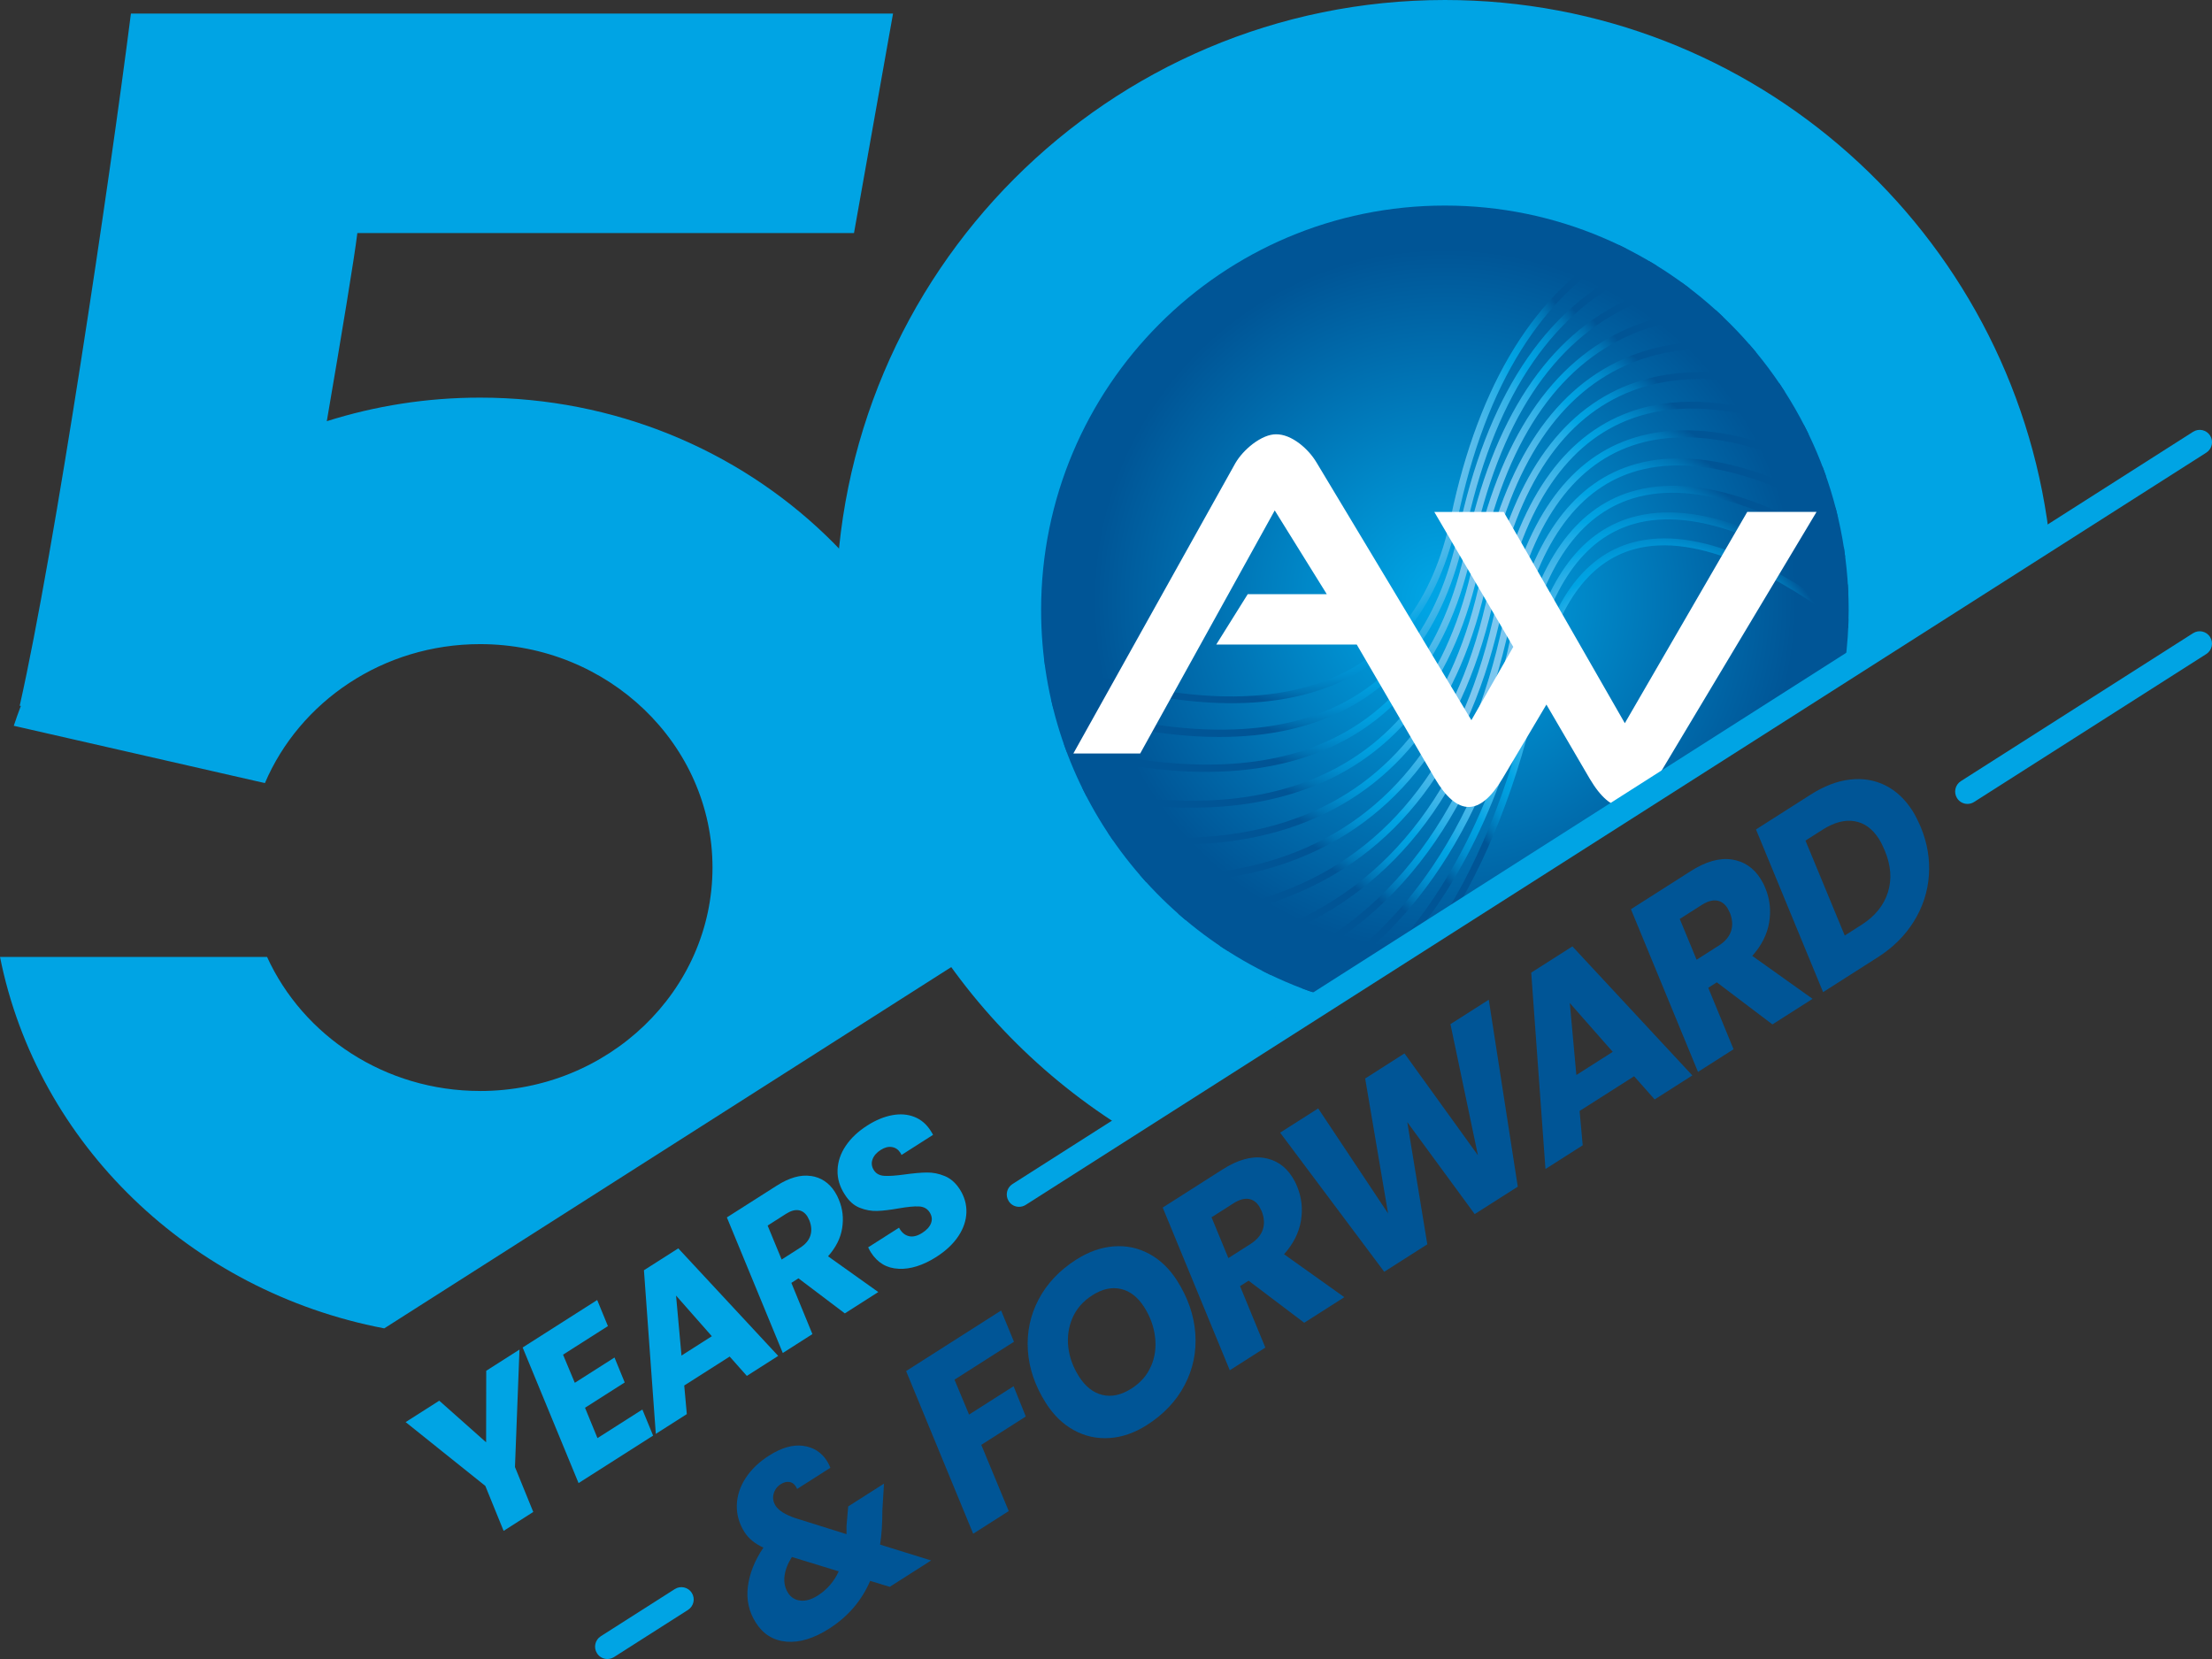 <?xml version="1.0" encoding="UTF-8"?> <svg xmlns="http://www.w3.org/2000/svg" width="240" height="180" viewBox="0 0 240 180" fill="none"><rect x="0" y="0" width="240" height="180" fill="#333333" stroke="none"/><g clip-path="url(#clip0_35_637)"><path d="M121.463 122.118L222.307 57.861C218.216 25.239 190.447 0 156.773 0C120.282 0 90.699 29.635 90.699 66.189C90.699 89.73 102.98 110.386 121.459 122.122L121.463 122.118Z" fill="#00A4E4"></path><path d="M52.085 118.369C41.762 118.369 32.875 112.377 28.976 103.824H0C4.061 124.109 20.633 140.101 41.69 144.127L104.055 104.39C104.76 101.075 105.13 97.645 105.13 94.13C105.13 65.972 81.379 43.142 52.085 43.142C46.278 43.142 40.688 44.044 35.458 45.699C37.068 36.299 38.453 27.954 38.772 25.286H92.658L96.893 1.472H14.205C11.877 19.788 5.947 59.682 2.137 76.576L2.26 76.593C1.988 77.304 1.737 78.023 1.495 78.747L28.742 84.964C32.51 76.129 41.55 69.887 52.085 69.887C65.993 69.887 77.305 80.759 77.305 94.13C77.305 107.5 65.993 118.373 52.085 118.373V118.369Z" fill="#00A4E4"></path><path d="M143.562 108.037L200.192 71.951C200.438 70.061 200.579 68.142 200.579 66.189C200.579 41.95 180.965 22.303 156.769 22.303C132.572 22.303 112.959 41.95 112.959 66.189C112.959 85.811 125.818 102.424 143.557 108.037H143.562Z" fill="url(#paint0_radial_35_637)"></path><path d="M176.866 50.533C170.422 52.631 166.063 58.874 163.914 69.095C159.993 87.713 150.664 100.236 136.935 105.313C137.232 105.466 137.525 105.624 137.827 105.769C151.459 100.449 160.728 87.845 164.64 69.253C166.73 59.312 170.923 53.257 177.091 51.248C184.113 48.963 192.618 52.265 199.419 56.189C199.334 55.831 199.257 55.474 199.168 55.12C192.367 51.291 183.982 48.214 176.858 50.533H176.866Z" fill="url(#paint1_radial_35_637)"></path><path d="M176.828 47.648C169.993 49.993 165.375 56.665 163.102 67.47C159.428 84.93 150.949 96.219 137.907 101.028C136.085 101.7 134.216 102.215 132.309 102.598C132.602 102.798 132.908 102.985 133.209 103.177C134.891 102.802 136.548 102.326 138.167 101.73C144.343 99.454 149.598 95.658 153.791 90.445C158.502 84.589 161.879 76.912 163.837 67.619C166.051 57.091 170.507 50.605 177.074 48.354C183.752 46.061 191.632 48.482 198.136 51.712C198.008 51.346 197.881 50.989 197.745 50.631C191.275 47.525 183.552 45.337 176.836 47.648H176.828Z" fill="url(#paint2_radial_35_637)"></path><path d="M176.993 56.146C171.305 57.806 167.448 63.257 165.537 72.346C162.125 88.538 155.787 98.811 148.935 105.343L151.646 103.649C157.729 96.99 163.187 87.13 166.267 72.504C168.119 63.704 171.798 58.448 177.202 56.865C184.364 54.772 193.42 59.419 200.536 64.436C200.523 64.095 200.506 63.759 200.485 63.423C193.336 58.457 184.33 54.001 176.993 56.15V56.146Z" fill="url(#paint3_radial_35_637)"></path><path d="M143.251 78.172C151.488 75.134 156.777 68.299 158.965 57.865C161.96 43.601 168.056 34.192 177.087 29.916C177.97 29.499 178.863 29.137 179.759 28.831C179.487 28.66 179.211 28.499 178.935 28.337C178.208 28.605 177.486 28.894 176.773 29.235C167.516 33.618 161.28 43.201 158.234 57.712C156.102 67.882 150.974 74.529 142.992 77.47C134.849 80.474 124.293 79.202 114.068 75.951C114.136 76.253 114.199 76.551 114.276 76.853C122.797 79.538 134.008 81.581 143.251 78.176V78.172Z" fill="url(#paint4_radial_35_637)"></path><path d="M176.921 53.363C170.859 55.231 166.756 61.07 164.725 70.717C160.282 91.823 150.358 102.173 141.272 107.237C141.578 107.352 141.888 107.466 142.202 107.577C151.285 102.317 161.051 91.815 165.46 70.874C167.431 61.516 171.361 55.865 177.146 54.082C184.321 51.869 193.208 55.933 200.2 60.444C200.154 60.095 200.115 59.746 200.064 59.401C193.047 54.959 184.241 51.112 176.926 53.367L176.921 53.363Z" fill="url(#paint5_radial_35_637)"></path><path d="M143.876 74.632C151.369 71.87 156.17 65.682 158.154 56.24C161.212 41.661 167.384 31.835 176.484 27.001C176.212 26.864 175.944 26.724 175.672 26.592C166.62 31.618 160.477 41.524 157.419 56.087C155.494 65.257 150.851 71.261 143.617 73.93C134.925 77.134 123.796 75.261 113.29 71.474C113.324 71.746 113.358 72.023 113.396 72.291C123.949 76.04 135.117 77.857 143.876 74.627V74.632Z" fill="url(#paint6_radial_35_637)"></path><path d="M142.555 81.819C151.569 78.496 157.363 70.985 159.776 59.491C162.639 45.856 168.459 36.984 177.083 33.111C179.118 32.197 181.212 31.618 183.315 31.282C183.038 31.069 182.758 30.865 182.478 30.66C180.558 31.018 178.646 31.592 176.781 32.426C167.928 36.401 161.96 45.456 159.046 59.338C156.688 70.559 151.051 77.891 142.296 81.121C134.501 83.993 124.819 83.236 115.414 80.662C115.521 80.968 115.627 81.274 115.741 81.576C123.74 83.721 133.855 85.032 142.555 81.823V81.819Z" fill="url(#paint7_radial_35_637)"></path><path d="M163.022 65.997C165.362 54.865 170.086 47.937 177.057 45.41C183.174 43.193 190.188 44.682 196.237 47.12C196.076 46.784 195.901 46.456 195.727 46.129C189.716 43.822 182.843 42.52 176.802 44.708C169.568 47.329 164.687 54.44 162.287 65.844C158.901 81.93 151.03 92.355 138.884 96.832C135.193 98.194 131.433 98.87 127.806 99.105C128.065 99.334 128.328 99.564 128.596 99.79C132.058 99.513 135.631 98.832 139.144 97.534C151.544 92.964 159.577 82.355 163.017 66.002L163.022 65.997Z" fill="url(#paint8_radial_35_637)"></path><path d="M177.091 58.87C171.764 60.346 168.149 65.427 166.348 73.972C163.867 85.747 159.98 94.594 155.477 101.249L156.985 100.309C161.157 93.747 164.742 85.223 167.079 74.129C168.816 65.882 172.253 60.989 177.287 59.593C184.309 57.648 193.348 62.716 200.532 68.146C200.544 67.819 200.549 67.491 200.557 67.163C193.336 61.767 184.313 56.869 177.091 58.87Z" fill="url(#paint9_radial_35_637)"></path><path d="M162.21 64.372C164.678 52.623 169.674 45.235 177.057 42.414C182.371 40.384 188.297 40.98 193.667 42.537C193.467 42.227 193.272 41.912 193.068 41.605C187.779 40.18 182.01 39.72 176.794 41.716C169.156 44.635 164.003 52.206 161.48 64.219C158.37 78.993 151.085 88.589 139.823 92.738C134.738 94.611 129.212 95.207 123.672 94.917C123.898 95.177 124.114 95.441 124.344 95.692C129.747 95.904 135.121 95.27 140.082 93.441C151.603 89.194 159.05 79.415 162.215 64.372H162.21Z" fill="url(#paint10_radial_35_637)"></path><path d="M141.79 85.581C151.612 81.959 157.937 73.734 160.588 61.116C163.319 48.116 168.863 39.754 177.074 36.261C180.273 34.899 183.65 34.384 186.972 34.409C186.717 34.163 186.462 33.911 186.199 33.673C183.038 33.728 179.835 34.269 176.785 35.567C168.34 39.163 162.644 47.708 159.857 60.959C157.262 73.304 151.098 81.351 141.531 84.879C133.626 87.789 124.747 87.109 117.441 85.517C117.585 85.806 117.73 86.091 117.878 86.376C125.176 87.9 133.936 88.475 141.786 85.576L141.79 85.581Z" fill="url(#paint11_radial_35_637)"></path><path d="M140.966 89.457C151.624 85.53 158.498 76.542 161.399 62.746C163.999 50.376 169.266 42.507 177.062 39.363C181.395 37.614 186.084 37.516 190.536 38.227C190.294 37.933 190.039 37.648 189.789 37.363C185.477 36.78 180.974 36.98 176.785 38.669C168.744 41.912 163.319 49.959 160.668 62.593C157.827 76.121 151.11 84.921 140.707 88.755C134.386 91.087 127.258 91.355 120.202 90.338C120.385 90.615 120.571 90.892 120.758 91.164C127.721 92.087 134.726 91.76 140.966 89.462V89.457Z" fill="url(#paint12_radial_35_637)"></path><path d="M189.572 55.546L176.292 78.466L163.153 55.546H155.622L164.19 70.185L159.645 78.138L142.865 50.218C142.389 49.418 141.773 48.725 141.017 48.137C140.129 47.461 139.28 47.12 138.455 47.12C137.695 47.12 136.841 47.478 135.894 48.188C135.104 48.81 134.488 49.491 134.046 50.235L116.459 81.751H123.711L138.307 55.38L143.957 64.47H135.376L131.96 69.934H147.206L155.677 84.449C156.9 86.521 158.119 87.555 159.347 87.555C160.575 87.555 161.79 86.53 163.013 84.483L167.784 76.444L172.469 84.466C173.688 86.53 174.903 87.555 176.127 87.555C177.35 87.555 178.561 86.521 179.78 84.449L197.095 55.538H189.572V55.546Z" fill="white"></path><path d="M110.567 130.939C110.125 130.939 109.692 130.722 109.442 130.318C109.046 129.697 109.229 128.871 109.849 128.471L237.952 46.848C238.573 46.452 239.401 46.635 239.796 47.261C240.191 47.882 240.008 48.708 239.388 49.108L111.285 130.731C111.064 130.871 110.814 130.939 110.571 130.939H110.567Z" fill="#00A4E4"></path><path d="M56.363 146.42L55.874 159.17L57.858 164.046L54.642 166.098L52.658 161.221L44.01 154.297L47.659 151.974L52.743 156.489L52.756 148.727L56.367 146.425L56.363 146.42Z" fill="#00A4E4"></path><path d="M61.091 146.982L62.365 150.033L66.673 147.289L67.781 149.995L63.474 152.74L64.825 156.034L69.697 152.931L70.861 155.761L62.773 160.914L56.707 146.203L64.795 141.05L65.959 143.88L61.087 146.982H61.091Z" fill="#00A4E4"></path><path d="M79.166 147.187L74.238 150.327L74.519 153.429L71.154 155.574L69.867 137.82L73.593 135.446L84.434 147.114L81.031 149.284L79.17 147.187H79.166ZM77.233 144.978L73.351 140.569L73.941 147.076L77.233 144.978Z" fill="#00A4E4"></path><path d="M87.977 127.586C89.085 127.752 89.956 128.331 90.585 129.322C90.767 129.612 90.916 129.897 91.022 130.182C91.43 131.156 91.545 132.186 91.371 133.267C91.197 134.348 90.687 135.361 89.841 136.305L95.292 140.186L91.664 142.501L86.63 138.697L85.861 139.191L88.146 144.748L84.931 146.799L78.865 132.088L84.264 128.65C85.632 127.778 86.868 127.424 87.977 127.595V127.586ZM87.603 131.99C87.348 131.59 87.021 131.361 86.626 131.305C86.231 131.25 85.78 131.382 85.279 131.701L83.287 132.973L84.808 136.659L86.8 135.386C87.39 135.012 87.764 134.569 87.925 134.058C88.087 133.552 88.049 132.999 87.815 132.407C87.713 132.19 87.641 132.05 87.603 131.986V131.99Z" fill="#00A4E4"></path><path d="M97.505 137.659C96.213 137.608 95.207 137.012 94.48 135.867C94.408 135.756 94.314 135.578 94.195 135.335L97.543 133.203C97.811 133.705 98.159 134.012 98.601 134.118C99.038 134.229 99.527 134.11 100.066 133.765C100.555 133.454 100.873 133.101 101.018 132.71C101.166 132.318 101.115 131.927 100.865 131.535C100.61 131.135 100.223 130.922 99.705 130.897C99.187 130.871 98.456 130.944 97.5 131.11C96.583 131.271 95.81 131.365 95.181 131.386C94.552 131.407 93.919 131.297 93.286 131.046C92.653 130.799 92.114 130.322 91.668 129.616C91.103 128.756 90.84 127.867 90.874 126.948C90.907 126.029 91.201 125.152 91.766 124.318C92.326 123.484 93.108 122.748 94.115 122.109C95.015 121.535 95.907 121.165 96.791 120.999C97.675 120.833 98.478 120.896 99.204 121.182C99.93 121.467 100.525 121.973 100.988 122.705C101.107 122.892 101.188 123.037 101.234 123.131L97.811 125.314C97.789 125.254 97.751 125.177 97.687 125.075C97.462 124.722 97.161 124.518 96.774 124.454C96.392 124.39 95.984 124.492 95.559 124.765C95.109 125.05 94.811 125.394 94.667 125.794C94.523 126.194 94.573 126.582 94.811 126.96C95.049 127.339 95.427 127.543 95.941 127.578C96.455 127.612 97.19 127.56 98.146 127.429C99.102 127.297 99.905 127.224 100.559 127.216C101.213 127.207 101.863 127.335 102.509 127.603C103.155 127.871 103.703 128.356 104.149 129.058C104.641 129.837 104.879 130.667 104.854 131.544C104.828 132.42 104.539 133.284 103.983 134.122C103.426 134.961 102.624 135.714 101.587 136.378C100.16 137.288 98.796 137.718 97.505 137.667V137.659Z" fill="#00A4E4"></path><path d="M95.499 167.591L101.026 169.31L96.536 172.17L94.412 171.523C93.482 173.685 91.991 175.417 89.943 176.719C88.286 177.774 86.753 178.238 85.33 178.119C83.911 177.996 82.802 177.311 82.008 176.06C81.252 174.868 80.963 173.562 81.145 172.132C81.328 170.702 81.889 169.298 82.828 167.915C81.902 167.489 81.218 166.927 80.78 166.234C80.198 165.315 79.918 164.344 79.943 163.319C79.969 162.297 80.287 161.314 80.895 160.378C81.502 159.442 82.352 158.625 83.435 157.936C84.79 157.072 86.026 156.719 87.148 156.872C88.269 157.025 89.132 157.574 89.735 158.527C89.858 158.723 89.981 158.966 90.096 159.251L86.485 161.553C86.46 161.485 86.413 161.387 86.337 161.268C86.154 160.983 85.916 160.821 85.619 160.787C85.321 160.753 85.024 160.834 84.722 161.025C84.314 161.285 84.055 161.638 83.936 162.08C83.817 162.527 83.89 162.953 84.144 163.361C84.48 163.889 85.185 164.336 86.269 164.706L91.846 166.455V165.561L92.029 163.446L95.912 160.974L95.737 163.846C95.737 165.31 95.652 166.557 95.487 167.595L95.499 167.591ZM91.001 170.489L85.92 168.932C85.466 169.647 85.198 170.34 85.117 171.017C85.037 171.689 85.168 172.293 85.5 172.821C85.814 173.319 86.264 173.6 86.842 173.664C87.42 173.728 88.048 173.545 88.728 173.115C89.735 172.472 90.491 171.6 90.997 170.498L91.001 170.489Z" fill="#005596"></path><path d="M108.617 142.182L110.015 145.578L103.562 149.693L105.143 153.48L109.973 150.404L111.298 153.689L106.468 156.765L109.446 163.949L105.589 166.408L98.312 148.757L108.626 142.186L108.617 142.182Z" fill="#005596"></path><path d="M120.376 156.025C119.008 156.114 117.721 155.833 116.523 155.178C115.325 154.523 114.31 153.54 113.477 152.229C112.3 150.374 111.65 148.467 111.523 146.506C111.396 144.544 111.786 142.701 112.691 140.982C113.596 139.263 114.951 137.829 116.757 136.676C118.112 135.812 119.475 135.331 120.847 135.229C122.22 135.127 123.502 135.399 124.696 136.046C125.89 136.693 126.897 137.667 127.721 138.961C128.897 140.816 129.556 142.731 129.692 144.71C129.828 146.689 129.441 148.544 128.532 150.276C127.623 152.008 126.259 153.455 124.441 154.612C123.103 155.467 121.748 155.936 120.38 156.025H120.376ZM124.887 148.229C125.316 147.238 125.461 146.178 125.321 145.046C125.185 143.914 124.794 142.846 124.152 141.833C123.464 140.748 122.623 140.088 121.629 139.854C120.635 139.62 119.599 139.846 118.511 140.539C117.517 141.174 116.803 141.986 116.37 142.982C115.937 143.978 115.784 145.033 115.907 146.148C116.034 147.263 116.421 148.335 117.075 149.357C117.763 150.442 118.609 151.106 119.607 151.348C120.605 151.591 121.655 151.361 122.755 150.663C123.749 150.029 124.458 149.221 124.883 148.225L124.887 148.229Z" fill="#005596"></path><path d="M137.079 125.62C138.409 125.82 139.454 126.514 140.21 127.705C140.431 128.054 140.605 128.395 140.737 128.735C141.225 129.905 141.365 131.139 141.153 132.437C140.94 133.735 140.329 134.952 139.318 136.084L145.86 140.744L141.505 143.518L135.469 138.952L134.543 139.544L137.287 146.212L133.43 148.672L126.153 131.02L132.631 126.892C134.271 125.846 135.758 125.424 137.087 125.624L137.079 125.62ZM136.633 130.905C136.327 130.424 135.936 130.148 135.46 130.08C134.985 130.012 134.445 130.169 133.842 130.552L131.45 132.075L133.277 136.501L135.669 134.978C136.374 134.527 136.824 133.999 137.019 133.386C137.215 132.773 137.168 132.114 136.888 131.407C136.765 131.148 136.68 130.978 136.633 130.905Z" fill="#005596"></path><path d="M161.53 108.466L164.678 128.752L160.005 131.727L152.69 121.752L154.861 135.007L150.188 137.986L138.893 122.892L143.022 120.262L150.605 131.658L148.12 117.016L152.385 114.296L160.354 125.348L157.372 111.118L161.526 108.471L161.53 108.466Z" fill="#005596"></path><path d="M177.299 116.773L171.386 120.539L171.722 124.263L167.682 126.837L166.135 105.53L170.604 102.683L183.616 116.684L179.529 119.288L177.299 116.773ZM174.98 114.122L170.324 108.832L171.033 116.637L174.984 114.122H174.98Z" fill="#005596"></path><path d="M187.881 93.249C189.211 93.449 190.256 94.143 191.012 95.334C191.233 95.683 191.407 96.024 191.539 96.364C192.027 97.534 192.167 98.768 191.955 100.066C191.742 101.364 191.131 102.581 190.12 103.713L196.662 108.373L192.307 111.147L186.271 106.581L185.345 107.173L188.089 113.841L184.232 116.301L176.955 98.649L183.433 94.521C185.073 93.475 186.56 93.053 187.889 93.253L187.881 93.249ZM187.435 98.534C187.129 98.053 186.738 97.777 186.262 97.709C185.787 97.641 185.247 97.798 184.644 98.181L182.252 99.704L184.079 104.13L186.471 102.607C187.176 102.156 187.626 101.628 187.822 101.015C188.017 100.402 187.97 99.743 187.69 99.036C187.567 98.777 187.482 98.607 187.435 98.534Z" fill="#005596"></path><path d="M200.735 84.581C202.125 84.423 203.403 84.636 204.567 85.219C205.731 85.802 206.712 86.725 207.515 87.989C207.791 88.428 208.089 89.011 208.403 89.743C209.117 91.466 209.41 93.219 209.282 94.994C209.155 96.768 208.611 98.428 207.655 99.968C206.7 101.509 205.395 102.807 203.739 103.862L197.804 107.645L190.523 89.994L196.458 86.211C197.919 85.283 199.342 84.738 200.731 84.581H200.735ZM204.839 96.811C205.285 95.385 205.166 93.862 204.478 92.245C204.266 91.743 204.066 91.343 203.875 91.04C203.165 89.925 202.282 89.279 201.215 89.1C200.149 88.921 198.994 89.228 197.745 90.023L195.893 91.202L200.153 101.505L201.98 100.339C203.441 99.407 204.393 98.232 204.839 96.802V96.811Z" fill="#005596"></path><path d="M213.467 87.223C213.025 87.223 212.592 87.006 212.341 86.602C211.946 85.981 212.129 85.155 212.749 84.755L237.948 68.7C238.568 68.304 239.397 68.487 239.792 69.112C240.187 69.734 240.004 70.559 239.384 70.959L214.185 87.015C213.964 87.155 213.713 87.223 213.471 87.223H213.467Z" fill="#00A4E4"></path><path d="M65.9 180C65.458 180 65.024 179.783 64.774 179.379C64.379 178.757 64.561 177.932 65.182 177.532L73.215 172.413C73.835 172.017 74.663 172.2 75.058 172.825C75.453 173.447 75.271 174.272 74.65 174.672L66.617 179.792C66.397 179.932 66.146 180 65.904 180H65.9Z" fill="#00A4E4"></path></g><defs><radialGradient id="paint0_radial_35_637" cx="0" cy="0" r="1" gradientUnits="userSpaceOnUse" gradientTransform="translate(156.773 65.172) scale(43.304 43.38)"><stop offset="0.05" stop-color="#00A4E4"></stop><stop offset="0.88" stop-color="#005596"></stop><stop offset="1" stop-color="#005596"></stop></radialGradient><radialGradient id="paint1_radial_35_637" cx="0" cy="0" r="1" gradientUnits="userSpaceOnUse" gradientTransform="translate(168.799 74.93) scale(32.672 32.728)"><stop offset="0.27" stop-color="#7DC7EF"></stop><stop offset="0.33" stop-color="#77C5EE"></stop><stop offset="0.41" stop-color="#67C1ED"></stop><stop offset="0.49" stop-color="#4DB9EA"></stop><stop offset="0.58" stop-color="#2AAFE7"></stop><stop offset="0.66" stop-color="#00A4E4"></stop><stop offset="0.71" stop-color="#009EDE"></stop><stop offset="0.78" stop-color="#008ECF"></stop><stop offset="0.85" stop-color="#0075B5"></stop><stop offset="0.91" stop-color="#005596"></stop></radialGradient><radialGradient id="paint2_radial_35_637" cx="0" cy="0" r="1" gradientUnits="userSpaceOnUse" gradientTransform="translate(165.872 72.091) scale(33.682 33.741)"><stop offset="0.27" stop-color="#7DC7EF"></stop><stop offset="0.33" stop-color="#77C5EE"></stop><stop offset="0.41" stop-color="#67C1ED"></stop><stop offset="0.49" stop-color="#4DB9EA"></stop><stop offset="0.58" stop-color="#2AAFE7"></stop><stop offset="0.66" stop-color="#00A4E4"></stop><stop offset="0.71" stop-color="#009EDE"></stop><stop offset="0.78" stop-color="#008ECF"></stop><stop offset="0.85" stop-color="#0075B5"></stop><stop offset="0.91" stop-color="#005596"></stop></radialGradient><radialGradient id="paint3_radial_35_637" cx="0" cy="0" r="1" gradientUnits="userSpaceOnUse" gradientTransform="translate(175.247 77.964) scale(28.016 28.064)"><stop offset="0.27" stop-color="#7DC7EF"></stop><stop offset="0.33" stop-color="#77C5EE"></stop><stop offset="0.41" stop-color="#67C1ED"></stop><stop offset="0.49" stop-color="#4DB9EA"></stop><stop offset="0.58" stop-color="#2AAFE7"></stop><stop offset="0.66" stop-color="#00A4E4"></stop><stop offset="0.71" stop-color="#009EDE"></stop><stop offset="0.78" stop-color="#008ECF"></stop><stop offset="0.85" stop-color="#0075B5"></stop><stop offset="0.91" stop-color="#005596"></stop></radialGradient><radialGradient id="paint4_radial_35_637" cx="0" cy="0" r="1" gradientUnits="userSpaceOnUse" gradientTransform="translate(147.563 51.55) scale(32.281 32.337)"><stop offset="0.27" stop-color="#7DC7EF"></stop><stop offset="0.33" stop-color="#77C5EE"></stop><stop offset="0.41" stop-color="#67C1ED"></stop><stop offset="0.49" stop-color="#4DB9EA"></stop><stop offset="0.58" stop-color="#2AAFE7"></stop><stop offset="0.66" stop-color="#00A4E4"></stop><stop offset="0.71" stop-color="#009EDE"></stop><stop offset="0.78" stop-color="#008ECF"></stop><stop offset="0.85" stop-color="#0075B5"></stop><stop offset="0.91" stop-color="#005596"></stop></radialGradient><radialGradient id="paint5_radial_35_637" cx="0" cy="0" r="1" gradientUnits="userSpaceOnUse" gradientTransform="translate(171.318 77.376) scale(31.414 31.469)"><stop offset="0.27" stop-color="#7DC7EF"></stop><stop offset="0.33" stop-color="#77C5EE"></stop><stop offset="0.41" stop-color="#67C1ED"></stop><stop offset="0.49" stop-color="#4DB9EA"></stop><stop offset="0.58" stop-color="#2AAFE7"></stop><stop offset="0.66" stop-color="#00A4E4"></stop><stop offset="0.71" stop-color="#009EDE"></stop><stop offset="0.78" stop-color="#008ECF"></stop><stop offset="0.85" stop-color="#0075B5"></stop><stop offset="0.91" stop-color="#005596"></stop></radialGradient><radialGradient id="paint6_radial_35_637" cx="0" cy="0" r="1" gradientUnits="userSpaceOnUse" gradientTransform="translate(145.516 48.946) scale(31.07 31.124)"><stop offset="0.27" stop-color="#7DC7EF"></stop><stop offset="0.33" stop-color="#77C5EE"></stop><stop offset="0.41" stop-color="#67C1ED"></stop><stop offset="0.49" stop-color="#4DB9EA"></stop><stop offset="0.58" stop-color="#2AAFE7"></stop><stop offset="0.66" stop-color="#00A4E4"></stop><stop offset="0.71" stop-color="#009EDE"></stop><stop offset="0.78" stop-color="#008ECF"></stop><stop offset="0.85" stop-color="#0075B5"></stop><stop offset="0.91" stop-color="#005596"></stop></radialGradient><radialGradient id="paint7_radial_35_637" cx="0" cy="0" r="1" gradientUnits="userSpaceOnUse" gradientTransform="translate(150.036 54.529) scale(33.292 33.35)"><stop offset="0.27" stop-color="#7DC7EF"></stop><stop offset="0.33" stop-color="#77C5EE"></stop><stop offset="0.41" stop-color="#67C1ED"></stop><stop offset="0.49" stop-color="#4DB9EA"></stop><stop offset="0.58" stop-color="#2AAFE7"></stop><stop offset="0.66" stop-color="#00A4E4"></stop><stop offset="0.71" stop-color="#009EDE"></stop><stop offset="0.78" stop-color="#008ECF"></stop><stop offset="0.85" stop-color="#0075B5"></stop><stop offset="0.91" stop-color="#005596"></stop></radialGradient><radialGradient id="paint8_radial_35_637" cx="0" cy="0" r="1" gradientUnits="userSpaceOnUse" gradientTransform="translate(162.703 68.857) scale(34.298 34.358)"><stop offset="0.27" stop-color="#7DC7EF"></stop><stop offset="0.33" stop-color="#77C5EE"></stop><stop offset="0.41" stop-color="#67C1ED"></stop><stop offset="0.49" stop-color="#4DB9EA"></stop><stop offset="0.58" stop-color="#2AAFE7"></stop><stop offset="0.66" stop-color="#00A4E4"></stop><stop offset="0.71" stop-color="#009EDE"></stop><stop offset="0.78" stop-color="#008ECF"></stop><stop offset="0.85" stop-color="#0075B5"></stop><stop offset="0.91" stop-color="#005596"></stop></radialGradient><radialGradient id="paint9_radial_35_637" cx="0" cy="0" r="1" gradientUnits="userSpaceOnUse" gradientTransform="translate(178.463 77.674) scale(24.286 24.328)"><stop offset="0.27" stop-color="#7DC7EF"></stop><stop offset="0.33" stop-color="#77C5EE"></stop><stop offset="0.41" stop-color="#67C1ED"></stop><stop offset="0.49" stop-color="#4DB9EA"></stop><stop offset="0.58" stop-color="#2AAFE7"></stop><stop offset="0.66" stop-color="#00A4E4"></stop><stop offset="0.71" stop-color="#009EDE"></stop><stop offset="0.78" stop-color="#008ECF"></stop><stop offset="0.85" stop-color="#0075B5"></stop><stop offset="0.91" stop-color="#005596"></stop></radialGradient><radialGradient id="paint10_radial_35_637" cx="0" cy="0" r="1" gradientUnits="userSpaceOnUse" gradientTransform="translate(159.36 65.265) scale(34.494 34.554)"><stop offset="0.27" stop-color="#7DC7EF"></stop><stop offset="0.33" stop-color="#77C5EE"></stop><stop offset="0.41" stop-color="#67C1ED"></stop><stop offset="0.49" stop-color="#4DB9EA"></stop><stop offset="0.58" stop-color="#2AAFE7"></stop><stop offset="0.66" stop-color="#00A4E4"></stop><stop offset="0.71" stop-color="#009EDE"></stop><stop offset="0.78" stop-color="#008ECF"></stop><stop offset="0.85" stop-color="#0075B5"></stop><stop offset="0.91" stop-color="#005596"></stop></radialGradient><radialGradient id="paint11_radial_35_637" cx="0" cy="0" r="1" gradientUnits="userSpaceOnUse" gradientTransform="translate(152.895 57.942) scale(33.984 34.043)"><stop offset="0.27" stop-color="#7DC7EF"></stop><stop offset="0.33" stop-color="#77C5EE"></stop><stop offset="0.41" stop-color="#67C1ED"></stop><stop offset="0.49" stop-color="#4DB9EA"></stop><stop offset="0.58" stop-color="#2AAFE7"></stop><stop offset="0.66" stop-color="#00A4E4"></stop><stop offset="0.71" stop-color="#009EDE"></stop><stop offset="0.78" stop-color="#008ECF"></stop><stop offset="0.85" stop-color="#0075B5"></stop><stop offset="0.91" stop-color="#005596"></stop></radialGradient><radialGradient id="paint12_radial_35_637" cx="0" cy="0" r="1" gradientUnits="userSpaceOnUse" gradientTransform="translate(156.064 61.606) scale(34.375 34.435)"><stop offset="0.27" stop-color="#7DC7EF"></stop><stop offset="0.33" stop-color="#77C5EE"></stop><stop offset="0.41" stop-color="#67C1ED"></stop><stop offset="0.49" stop-color="#4DB9EA"></stop><stop offset="0.58" stop-color="#2AAFE7"></stop><stop offset="0.66" stop-color="#00A4E4"></stop><stop offset="0.71" stop-color="#009EDE"></stop><stop offset="0.78" stop-color="#008ECF"></stop><stop offset="0.85" stop-color="#0075B5"></stop><stop offset="0.91" stop-color="#005596"></stop></radialGradient><clipPath id="clip0_35_637"><rect width="240" height="180" fill="white"></rect></clipPath></defs></svg> 